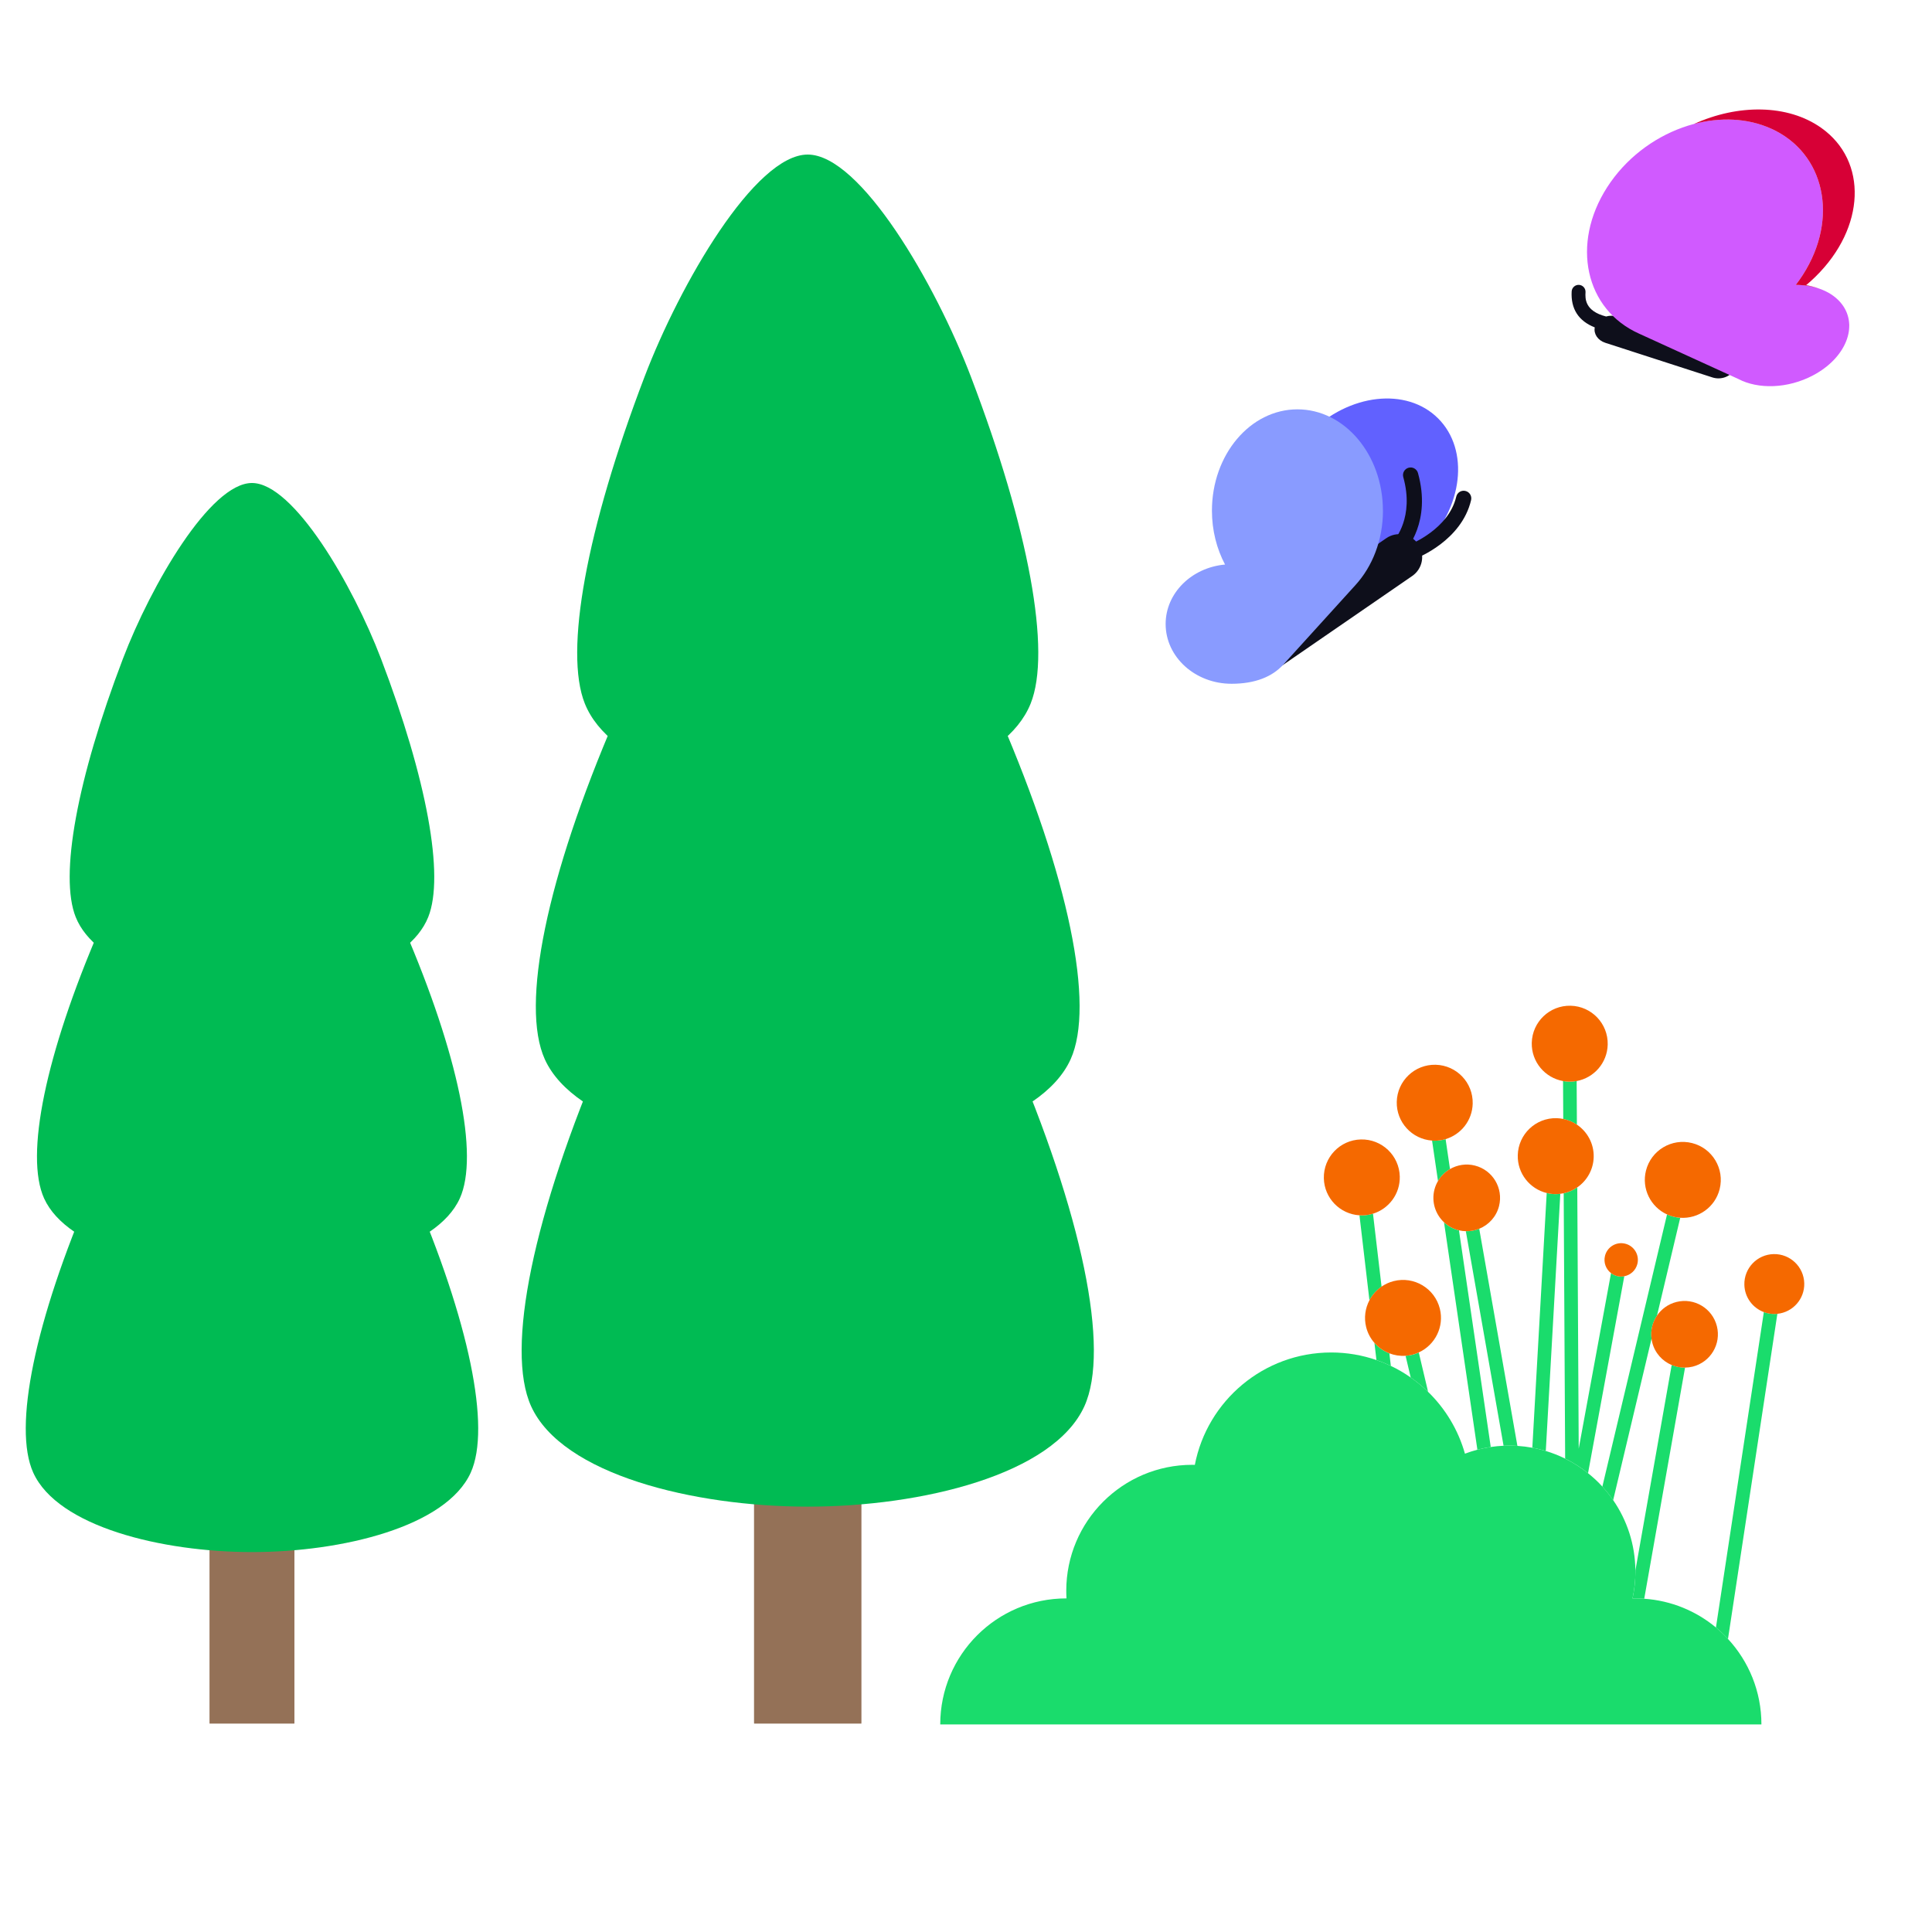<svg width="300" height="300" viewBox="0 0 300 300" fill="none" xmlns="http://www.w3.org/2000/svg">
<path d="M256.449 207.866C256.278 206.575 256.604 205.309 257.299 204.286L260.906 189.098C260.559 189.073 260.211 189.024 259.864 188.937C259.51 188.847 259.175 188.726 258.856 188.58L248.814 230.839C249.419 231.5 249.978 232.204 250.49 232.946L256.449 207.869V207.866Z" fill="#1ADC6C"/>
<path d="M226.548 191.042C226.526 191.036 226.504 191.036 226.483 191.03C225.608 190.81 224.845 190.379 224.228 189.805L229.408 225.109C230.087 224.932 230.779 224.79 231.483 224.687L226.548 191.042Z" fill="#1ADC6C"/>
<path d="M225.155 181.533L224.473 176.883C223.893 177.057 223.279 177.146 222.643 177.131C222.55 177.131 222.46 177.119 222.37 177.109L223.291 183.388C223.747 182.609 224.395 181.976 225.155 181.533Z" fill="#1ADC6C"/>
<path d="M233.472 224.495C233.773 224.483 234.074 224.474 234.375 224.474C234.793 224.474 235.209 224.492 235.622 224.517L229.694 190.801C229.045 191.064 228.338 191.201 227.615 191.182L233.472 224.495Z" fill="#1ADC6C"/>
<path d="M224.473 176.882C226.855 176.168 228.617 173.994 228.679 171.372C228.757 168.115 226.182 165.413 222.925 165.336C219.668 165.258 216.966 167.836 216.888 171.09C216.814 174.254 219.246 176.888 222.369 177.108C222.459 177.114 222.549 177.127 222.642 177.13C223.278 177.145 223.896 177.055 224.473 176.882Z" fill="#F56900"/>
<path d="M242.285 185.37C242.006 185.404 241.72 185.426 241.429 185.419C240.998 185.41 240.576 185.348 240.172 185.252L237.939 224.8C238.649 224.93 239.347 225.098 240.03 225.303L242.285 185.37Z" fill="#1ADC6C"/>
<path d="M244.826 167.865C244.432 167.937 244.025 167.974 243.606 167.961C243.299 167.955 243.002 167.915 242.71 167.865L242.741 173.753C243.513 173.908 244.23 174.215 244.86 174.64L244.822 167.865H244.826Z" fill="#1ADC6C"/>
<path d="M243.036 226.492C244.304 227.118 245.495 227.881 246.59 228.756L252.221 198.173C251.861 198.241 251.482 198.238 251.104 198.142C250.75 198.052 250.434 197.894 250.161 197.686L245.142 224.947L244.918 184.375C244.292 184.809 243.578 185.123 242.809 185.287L243.036 226.492Z" fill="#1ADC6C"/>
<path d="M260.906 189.094C263.698 189.286 266.316 187.465 267.024 184.655C267.821 181.497 265.904 178.289 262.746 177.495C259.588 176.698 256.38 178.615 255.586 181.773C254.879 184.577 256.315 187.419 258.856 188.576C259.175 188.721 259.51 188.845 259.864 188.932C260.211 189.019 260.562 189.069 260.906 189.094Z" fill="#F56900"/>
<path d="M226.486 191.029C226.508 191.036 226.53 191.036 226.551 191.042C226.908 191.129 227.265 191.172 227.619 191.181C228.344 191.2 229.049 191.063 229.697 190.8C231.17 190.198 232.352 188.935 232.771 187.273C233.469 184.499 231.788 181.686 229.018 180.988C227.656 180.644 226.282 180.879 225.155 181.531C224.395 181.971 223.747 182.607 223.291 183.386C223.049 183.798 222.857 184.251 222.733 184.741C222.255 186.64 222.894 188.557 224.234 189.804C224.851 190.378 225.615 190.809 226.489 191.029H226.486Z" fill="#F56900"/>
<path d="M242.285 185.373C242.462 185.351 242.635 185.323 242.809 185.286C243.578 185.122 244.292 184.808 244.919 184.374C246.417 183.338 247.419 181.629 247.468 179.665C247.518 177.581 246.476 175.726 244.866 174.637C244.236 174.212 243.52 173.905 242.747 173.75C242.412 173.681 242.068 173.638 241.714 173.629C238.457 173.551 235.755 176.129 235.678 179.383C235.609 182.206 237.539 184.613 240.179 185.252C240.582 185.351 241.001 185.41 241.435 185.42C241.727 185.426 242.009 185.404 242.291 185.37L242.285 185.373Z" fill="#F56900"/>
<path d="M244.826 167.864C247.512 167.368 249.575 165.048 249.643 162.206C249.721 158.949 247.146 156.247 243.889 156.17C240.632 156.092 237.93 158.67 237.852 161.924C237.781 164.874 239.893 167.362 242.71 167.864C243.002 167.917 243.299 167.954 243.607 167.961C244.022 167.97 244.432 167.936 244.826 167.864Z" fill="#F56900"/>
<path d="M252.22 198.174C253.179 197.991 253.995 197.274 254.249 196.266C254.6 194.879 253.759 193.471 252.369 193.121C250.98 192.77 249.574 193.611 249.224 195C248.963 196.033 249.363 197.079 250.161 197.69C250.434 197.898 250.75 198.056 251.104 198.146C251.482 198.242 251.861 198.245 252.22 198.177V198.174Z" fill="#F56900"/>
<path d="M218.256 210.527L219.054 213.895C220.015 214.566 220.918 215.313 221.755 216.129L220.307 210.012C219.987 210.158 219.655 210.278 219.305 210.368C218.954 210.455 218.607 210.505 218.259 210.53L218.256 210.527Z" fill="#1ADC6C"/>
<path d="M253.942 243.876C253.942 243.932 253.945 243.985 253.945 244.041C253.945 245.471 253.787 246.867 253.496 248.21C253.645 248.207 253.793 248.198 253.945 248.198C254.408 248.198 254.864 248.219 255.317 248.25L261.654 212.356C260.928 212.369 260.224 212.226 259.579 211.953L253.942 243.873V243.876Z" fill="#1ADC6C"/>
<path d="M214.528 199.788L213.197 188.459C212.691 188.614 212.158 188.71 211.599 188.723C211.429 188.726 211.261 188.72 211.097 188.71L212.645 201.906C213.085 201.066 213.727 200.337 214.524 199.788H214.528Z" fill="#1ADC6C"/>
<path d="M215.741 210.146C214.85 209.801 214.053 209.246 213.42 208.523L213.734 211.188C214.5 211.452 215.244 211.753 215.97 212.097L215.741 210.146Z" fill="#1ADC6C"/>
<path d="M275.626 204.031C275.015 204.047 274.429 203.938 273.889 203.736L266.45 252.718C267.111 253.267 267.734 253.862 268.321 254.495L275.989 204.003C275.868 204.016 275.75 204.028 275.626 204.031Z" fill="#1ADC6C"/>
<path d="M215.74 210.144C216.525 210.448 217.381 210.584 218.253 210.525C218.6 210.5 218.951 210.451 219.298 210.364C219.649 210.274 219.984 210.153 220.3 210.007C222.844 208.85 224.283 206.009 223.576 203.204C222.779 200.047 219.574 198.129 216.416 198.927C215.719 199.103 215.086 199.401 214.524 199.786C213.727 200.335 213.085 201.064 212.644 201.905C211.993 203.145 211.77 204.619 212.139 206.086C212.375 207.02 212.824 207.845 213.42 208.521C214.053 209.244 214.85 209.799 215.74 210.144Z" fill="#F56900"/>
<path d="M256.449 207.866C256.474 208.062 256.508 208.257 256.558 208.456C256.97 210.097 258.127 211.35 259.576 211.958C260.224 212.231 260.929 212.373 261.651 212.361C262.045 212.355 262.442 212.308 262.843 212.209C265.616 211.511 267.297 208.698 266.596 205.924C265.898 203.151 263.085 201.47 260.311 202.171C259.03 202.493 257.985 203.272 257.296 204.286C256.601 205.31 256.272 206.576 256.446 207.866H256.449Z" fill="#F56900"/>
<path d="M213.197 188.461C215.657 187.704 217.422 185.39 217.357 182.688C217.279 179.431 214.577 176.856 211.32 176.933C208.063 177.011 205.488 179.713 205.566 182.97C205.64 186.056 208.072 188.529 211.1 188.712C211.267 188.721 211.435 188.73 211.602 188.724C212.158 188.712 212.691 188.616 213.2 188.461H213.197Z" fill="#F56900"/>
<path d="M275.988 204.008C278.383 203.766 280.223 201.718 280.164 199.274C280.102 196.706 277.97 194.674 275.402 194.736C272.833 194.798 270.802 196.929 270.864 199.497C270.91 201.455 272.16 203.096 273.888 203.741C274.428 203.943 275.014 204.051 275.625 204.036C275.746 204.036 275.867 204.02 275.988 204.008Z" fill="#F56900"/>
<path d="M266.453 252.718C263.391 250.171 259.538 248.542 255.316 248.251C254.864 248.22 254.408 248.198 253.945 248.198C253.793 248.198 253.644 248.207 253.496 248.21C253.787 246.867 253.945 245.471 253.945 244.041C253.945 243.985 253.942 243.933 253.942 243.877C253.908 239.816 252.639 236.053 250.493 232.942C249.981 232.204 249.423 231.5 248.818 230.836C248.132 230.085 247.384 229.393 246.59 228.757C245.495 227.883 244.304 227.12 243.035 226.493C242.077 226.018 241.072 225.621 240.03 225.305C239.347 225.1 238.649 224.933 237.939 224.802C237.182 224.663 236.406 224.567 235.621 224.517C235.209 224.492 234.793 224.474 234.374 224.474C234.07 224.474 233.77 224.483 233.472 224.495C232.799 224.526 232.138 224.591 231.483 224.688C230.779 224.793 230.087 224.933 229.408 225.109C228.75 225.283 228.105 225.488 227.475 225.727C226.433 222.026 224.432 218.732 221.752 216.126C220.915 215.31 220.012 214.566 219.05 213.892C218.076 213.213 217.049 212.608 215.967 212.096C215.244 211.752 214.496 211.451 213.73 211.187C211.528 210.43 209.167 210.012 206.71 210.012C196.204 210.012 187.456 217.522 185.533 227.464C185.399 227.464 185.269 227.455 185.136 227.455C174.328 227.455 165.568 236.215 165.568 247.022C165.568 247.416 165.583 247.81 165.605 248.198C165.593 248.198 165.58 248.198 165.568 248.198C154.76 248.198 146 256.958 146 267.766H273.513C273.513 262.641 271.543 257.982 268.32 254.492C267.737 253.859 267.114 253.267 266.45 252.715L266.453 252.718Z" fill="#1ADC6C"/>
<path d="M133.752 267.641C133.752 267.581 133.763 267.526 133.763 267.466V177.871H117.086V267.466C117.086 267.526 117.091 267.586 117.097 267.641H133.752Z" fill="#947157"/>
<path d="M156.88 162.605C168.069 188.57 172.398 209.494 168.386 218.354C163.576 228.964 143.138 233.955 125.428 233.949C107.717 233.949 87.28 228.964 82.469 218.354C78.457 209.494 82.781 188.57 93.976 162.605C100.825 146.721 115.266 124.682 125.428 124.682C135.595 124.682 150.036 146.721 156.885 162.605H156.88Z" fill="#00BB53"/>
<path d="M155.311 111.519C165.942 136.187 170.058 156.073 166.243 164.491C161.673 174.57 142.252 179.315 125.422 179.31C108.592 179.31 89.176 174.57 84.601 164.491C80.786 156.073 84.896 136.193 95.534 111.519C102.044 96.427 115.764 75.486 125.422 75.486C135.081 75.486 148.806 96.427 155.311 111.519Z" fill="#00BB53"/>
<path d="M150.768 58.513C159.782 82.143 163.275 101.187 160.039 109.249C156.163 118.908 139.694 123.445 125.422 123.445C111.15 123.445 94.686 118.908 90.811 109.249C87.575 101.187 91.062 82.143 100.081 58.513C105.596 44.055 117.234 24 125.422 24C133.616 24 145.248 44.055 150.768 58.513Z" fill="#00BB53"/>
<path d="M45.71 267.641C45.71 267.593 45.718 267.55 45.718 267.503V196.662H32.532V267.503C32.532 267.55 32.537 267.598 32.541 267.641H45.71Z" fill="#947157"/>
<path d="M63.996 184.593C72.843 205.122 76.266 221.666 73.094 228.672C69.29 237.061 53.131 241.007 39.128 241.003C25.125 241.003 8.965 237.061 5.162 228.672C1.99 221.666 5.408 205.122 14.259 184.593C19.675 172.033 31.093 154.607 39.128 154.607C47.166 154.607 58.585 172.033 64 184.593H63.996Z" fill="#00BB53"/>
<path d="M62.756 144.199C71.162 163.704 74.416 179.427 71.4 186.083C67.786 194.052 52.431 197.804 39.123 197.799C25.816 197.799 10.465 194.052 6.847 186.083C3.831 179.427 7.081 163.708 15.491 144.199C20.639 132.266 31.487 115.709 39.123 115.709C46.76 115.709 57.613 132.266 62.756 144.199Z" fill="#00BB53"/>
<path d="M59.164 102.289C66.291 120.972 69.053 136.03 66.494 142.405C63.43 150.041 50.408 153.629 39.123 153.629C27.839 153.629 14.821 150.041 11.757 142.405C9.198 136.03 11.956 120.972 19.087 102.289C23.448 90.857 32.649 75 39.123 75C45.602 75 54.799 90.857 59.164 102.289Z" fill="#00BB53"/>
<path d="M267.783 54.549L251.147 49.168C250.56 48.979 249.944 48.99 249.39 49.144C246.051 48.29 246.148 46.329 246.199 45.37C246.232 44.775 245.777 44.267 245.183 44.234C244.596 44.202 244.082 44.656 244.047 45.251C243.898 47.962 245.107 49.836 247.635 50.842C247.437 51.834 248.097 52.848 249.262 53.227L265.901 58.607C267.237 59.039 268.753 58.48 269.272 57.366C269.792 56.249 269.121 54.984 267.785 54.551L267.783 54.549Z" fill="#0E0F1B"/>
<path d="M286.016 47.244C284.524 45.278 281.831 44.246 278.849 44.235C279.236 43.732 279.601 43.213 279.947 42.675C285.595 33.874 283.367 23.7 274.975 19.948C266.582 16.195 255.2 20.286 249.552 29.086C243.904 37.886 246.132 48.06 254.524 51.813L269.916 58.843C273.004 60.476 277.605 60.362 281.528 58.288C286.603 55.606 288.612 50.659 286.016 47.241V47.244Z" fill="#D05AFF"/>
<path d="M287.103 51.219C287.095 51.281 287.092 51.343 287.084 51.408C287.095 51.346 287.095 51.284 287.103 51.219Z" fill="#E75204"/>
<path d="M287.144 50.751C287.152 50.548 287.141 50.345 287.125 50.143C287.141 50.345 287.149 50.545 287.144 50.751Z" fill="#E75204"/>
<path d="M274.972 19.951C283.364 23.704 285.592 33.878 279.944 42.679C279.598 43.217 279.233 43.736 278.846 44.239C280.166 44.244 281.423 44.46 282.55 44.858C281.899 44.606 281.198 44.412 280.463 44.276C280.966 43.855 281.455 43.411 281.928 42.946C289.669 35.335 290.061 24.999 282.802 19.854C277.592 16.161 269.854 16.15 263.038 19.254C267.101 18.175 271.319 18.321 274.972 19.954V19.951Z" fill="#D70036"/>
<path d="M286.974 49.221C286.966 49.185 286.952 49.15 286.941 49.117C286.952 49.153 286.966 49.185 286.974 49.221Z" fill="#E75204"/>
<path d="M287.119 50.016C287.103 49.873 287.076 49.732 287.049 49.592C287.076 49.732 287.106 49.873 287.119 50.016Z" fill="#E75204"/>
<path d="M221.044 84.973C227.194 78.823 228.211 69.87 223.316 64.975C218.421 60.081 209.468 61.097 203.318 67.247C197.169 73.396 196.152 82.349 201.047 87.244C205.942 92.139 214.895 91.122 221.044 84.973Z" fill="#6161FF"/>
<path d="M219.295 89.434C220.913 88.319 221.322 86.104 220.207 84.485C219.093 82.867 216.877 82.458 215.259 83.573L195.188 97.392C193.57 98.507 193.161 100.722 194.276 102.341C195.39 103.959 197.606 104.368 199.224 103.253L219.295 89.434Z" fill="#0E0F1B"/>
<path d="M217.31 85.924C217.021 85.924 216.729 85.818 216.502 85.605C216.026 85.159 215.999 84.415 216.44 83.937C216.58 83.782 219.638 80.316 217.9 74.087C217.724 73.457 218.092 72.806 218.722 72.63C219.352 72.454 220.006 72.822 220.182 73.452C222.293 81.025 218.346 85.367 218.176 85.548C217.943 85.797 217.627 85.924 217.31 85.924Z" fill="#0E0F1B"/>
<path d="M219.39 86.813C218.911 86.813 218.462 86.521 218.284 86.051C218.051 85.439 218.357 84.755 218.968 84.523C219.041 84.496 224.94 82.171 226.127 77.115C226.276 76.477 226.914 76.082 227.549 76.234C228.187 76.382 228.579 77.02 228.431 77.656C226.952 83.953 220.101 86.624 219.809 86.735C219.671 86.786 219.527 86.813 219.387 86.813H219.39Z" fill="#0E0F1B"/>
<path d="M214.739 79.295C214.739 70.606 208.797 63.562 201.464 63.562C194.132 63.562 188.189 70.606 188.189 79.295C188.189 82.372 188.938 85.238 190.225 87.663C185.047 88.123 181 92.081 181 96.896C181 102.022 185.583 106.175 191.233 106.175C194.959 106.175 197.568 105.048 199.223 103.25H199.226L210.478 90.848C213.101 87.971 214.745 83.862 214.745 79.295H214.739Z" fill="#899BFF"/>
</svg>
